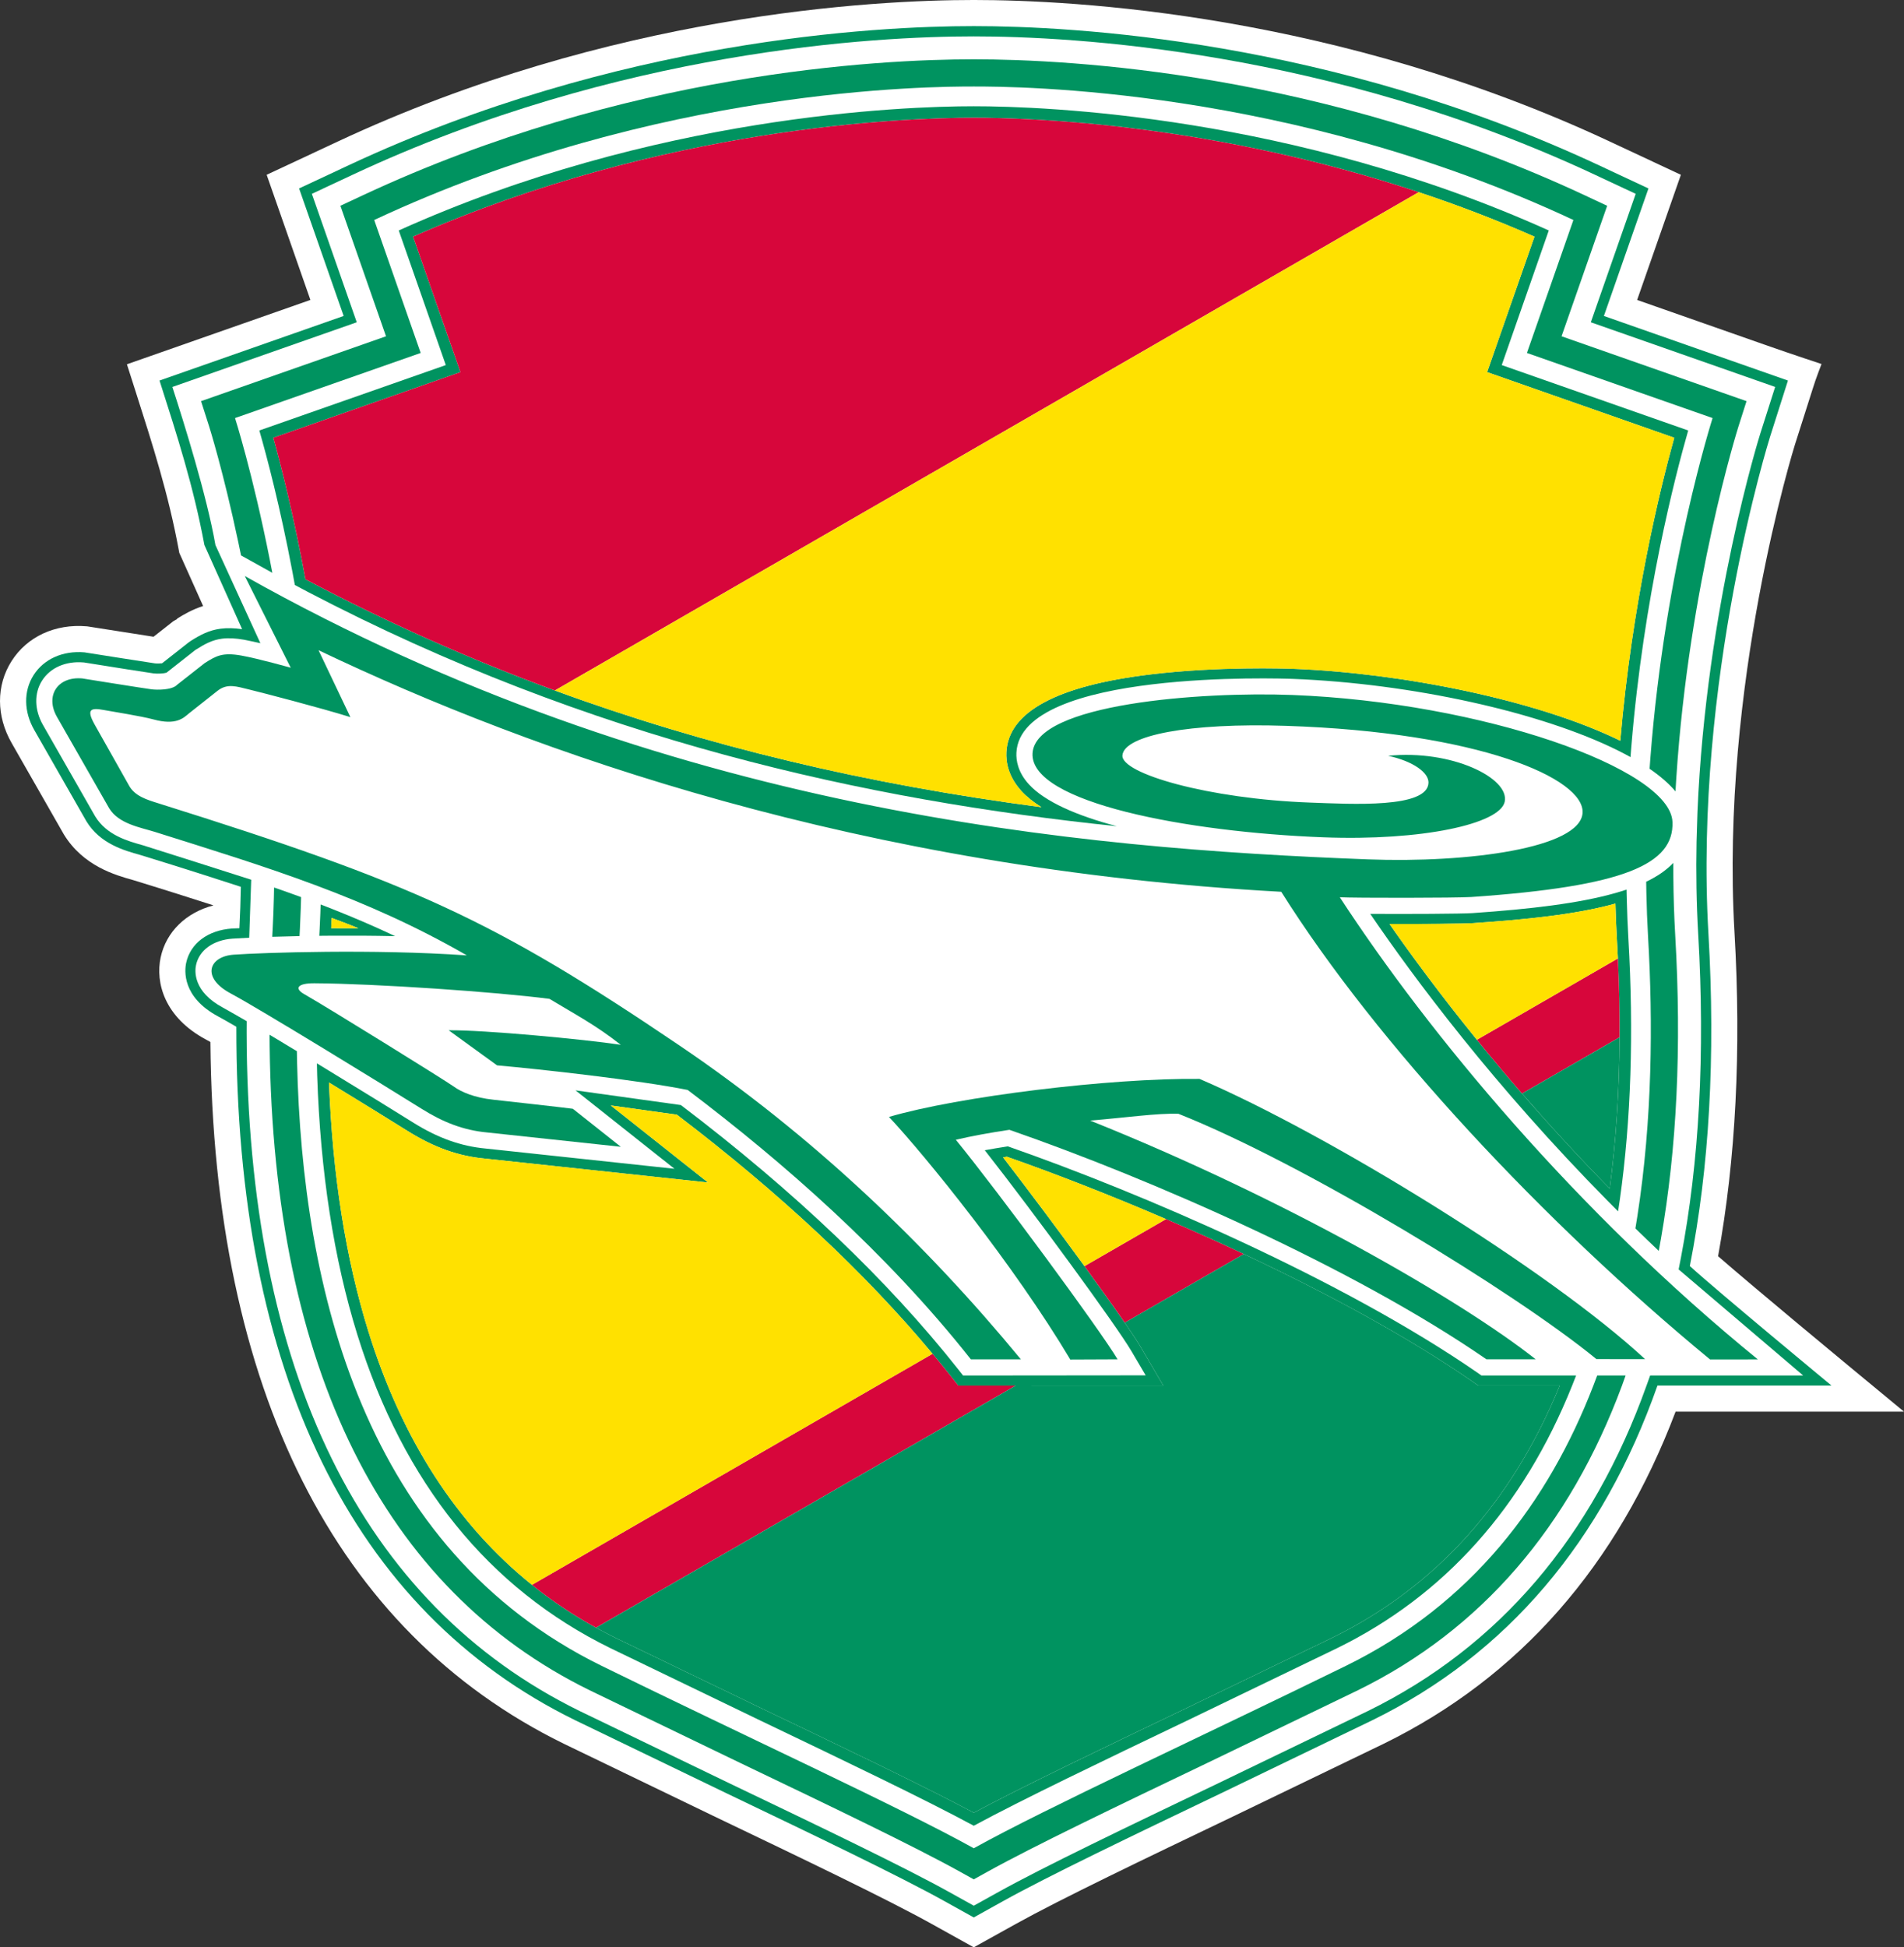 <svg height="134.255" width="131.291" xmlns="http://www.w3.org/2000/svg"><rect width="100%" height="100%" fill="#333333" stroke="none"/><path d="m127.438 94.138c-.071-.058-6.376-5.275-8.967-7.531 1.217-6.679 1.605-14.179 1.131-22.332-.991-17.086 4.121-33.472 4.173-33.636 0 .001 1.228-3.857 1.228-3.857.186-.62.6-1.685.6-1.685s-2.049-.676-3.702-1.256l-4.363-1.531-4.649-1.63 2.48-7.094.537-1.535-1.473-.689-3.412-1.596c-18.843-8.815-36.959-9.766-43.874-9.766-6.914 0-25.031.951-43.874 9.766l-3.412 1.596-1.474.689.537 1.535 2.479 7.093-11 3.857-1.652.579.533 1.667.063.197c1.211 3.788 2.257 7.059 2.977 10.926l.039.211.088.196 1.555 3.47c-.718.228-1.306.562-1.813.881l.017.02c-.083.047-.164.08-.251.142l-.038.027-.037.029-1.296 1.019c-.812-.125-3.038-.475-4.488-.704l-.064-.01-.064-.006c-2.168-.185-4.102.711-5.175 2.397-1.066 1.677-1.063 3.791.01 5.657-.002-.004 3.588 6.28 3.588 6.28 1.338 2.203 3.579 2.826 4.782 3.161.136.04 2.574.788 5.543 1.745-1.877.489-3.263 1.808-3.643 3.59-.37 1.73.256 4.125 3.122 5.658.085.045.191.105.309.17.2 23.934 8.605 40.652 24.354 48.374.01.005 10.441 5.039 10.441 5.039 6.1 2.921 11.856 5.677 14.945 7.393l2.024 1.125.874.485.875-.485 2.024-1.125c3.089-1.716 8.846-4.473 14.94-7.391.005-.003 10.436-5.037 10.436-5.037 9.35-4.585 16.105-12.287 20.12-22.893h15.75z" fill="#fff"/><path d="m116.523 87.285c1.338-6.771 1.775-14.426 1.283-22.905-1.015-17.49 4.202-34.119 4.254-34.285l1.228-3.859c.001-.003-12.691-4.452-12.691-4.452l3.073-8.791-3.412-1.596c-18.515-8.662-36.317-9.597-43.111-9.597s-24.595.935-43.111 9.596l-3.412 1.596 3.073 8.791-12.697 4.452c1.235 3.862 2.341 7.294 3.095 11.342l2.6 5.8c-.277-.04-.53-.061-.768-.067-.256-.006-.492.005-.712.034-.811.105-1.406.43-2.062.844l-.155.109s-1.469 1.156-1.819 1.431c-.128.015-.345.024-.504.005-.254-.031-4.855-.758-4.855-.758-1.488-.127-2.798.46-3.504 1.57-.7 1.101-.681 2.519.052 3.793l3.591 6.284c.944 1.553 2.603 2.014 3.702 2.319.093.026 3.345 1.023 6.947 2.199-.016.947-.049 1.899-.1 2.854-.205.006-.377.013-.512.022-1.661.116-2.871 1.024-3.159 2.37-.113.529-.288 2.358 2.211 3.694.288.154.721.4 1.251.709-.04 23.795 7.965 40.26 23.356 47.806l10.43 5.034c6.12 2.93 11.9 5.698 15.037 7.441l2.024 1.125 2.024-1.125c3.137-1.743 8.917-4.511 15.037-7.441l10.431-5.034c9.292-4.556 15.89-12.366 19.654-23.072h11.998c.001.002-7.924-6.553-9.767-8.238z" fill="#fff"/><g fill="#009360"><path d="m116.523 87.285c1.338-6.771 1.775-14.426 1.283-22.905-1.015-17.49 4.202-34.119 4.254-34.285l1.228-3.859c.001-.003-12.691-4.452-12.691-4.452l3.073-8.791-3.412-1.596c-18.515-8.662-36.317-9.597-43.111-9.597s-24.595.935-43.111 9.596l-3.412 1.596 3.073 8.791-12.697 4.452c1.235 3.862 2.341 7.294 3.095 11.342l2.6 5.8c-.277-.04-.53-.061-.768-.067-.256-.006-.492.005-.712.034-.811.105-1.406.43-2.062.844l-.155.109s-1.469 1.156-1.819 1.431c-.128.015-.345.024-.504.005-.254-.031-4.855-.758-4.855-.758-1.488-.127-2.798.46-3.504 1.57-.7 1.101-.681 2.519.052 3.793l3.591 6.284c.944 1.553 2.603 2.014 3.702 2.319.093.026 3.345 1.023 6.947 2.199-.016.947-.049 1.899-.1 2.854-.205.006-.377.013-.512.022-1.661.116-2.871 1.024-3.159 2.37-.113.529-.288 2.358 2.211 3.694.288.154.721.4 1.251.709-.04 23.795 7.965 40.26 23.356 47.806l10.43 5.034c6.12 2.93 11.9 5.698 15.037 7.441l2.024 1.125 2.024-1.125c3.137-1.743 8.917-4.511 15.037-7.441l10.431-5.034c9.292-4.556 15.89-12.366 19.654-23.072h11.998c.001.002-7.924-6.553-9.767-8.238zm-2.736 7.545c-.08.235-.167.462-.25.695-3.719 10.408-10.165 18.001-19.209 22.436l-10.425 5.031c-6.129 2.935-11.92 5.707-15.075 7.46l-1.681.933-1.68-.933c-3.156-1.753-8.946-4.525-15.075-7.46l-10.425-5.031c-15.041-7.375-22.908-23.472-22.961-46.755 0-.267.002-.536.003-.804-.256-.15-1.406-.811-1.634-.932-2.07-1.107-1.946-2.527-1.858-2.936.22-1.03 1.189-1.729 2.527-1.822.123-.009.875-.051 1.14-.063.004-.076.135-3.758.138-3.998-.235-.078-7.299-2.328-7.476-2.377-1.052-.293-2.493-.693-3.285-1.995 0 0-3.593-6.288-3.591-6.284-.602-1.046-.628-2.196-.069-3.075.565-.887 1.633-1.355 2.858-1.25l.041.003.041.007c1.746.28 4.451.71 4.749.746.289.034.721.009.889-.049l.052-.04 1.895-1.491.046-.036.05-.031c.607-.382 1.112-.662 1.802-.749.216-.027.452-.034.713-.02.241.013.503.043.797.095.25.044 1.028.218 1.12.239l-3.099-6.765c-.593-3.399-2.171-8.438-2.971-10.901l12.716-4.46-3.096-8.855 2.832-1.325c18.387-8.601 36.064-9.53 42.81-9.53 6.747 0 24.424.929 42.812 9.53l2.832 1.325-1.032 2.951-2.063 5.904s12.711 4.457 12.711 4.458l-1.021 3.203c-.045.14-3.743 11.922-4.337 26.111l-.063 2.043c-.041 2.097-.01 4.235.115 6.387.478 8.241.069 15.689-1.193 22.295-.051.268-.103.536-.157.802l8.588 7.314h-10.551z"/><path d="m107.677 23.185 3.146-8.998-1.535-.718c-18.099-8.466-35.499-9.38-42.14-9.38s-24.04.914-42.14 9.38l-1.536.718.56 1.6 2.586 7.398-11.033 3.868-1.722.604.556 1.738c.023.071.986 3.133 2.014 7.995.062.293.124.595.187.902 0 0 1.707.952 2.158 1.199-.057-.3-.114-.596-.172-.886-1.181-5.967-2.4-9.782-2.4-9.782l12.802-4.489-3.205-9.167c19.571-9.155 38.455-9.203 41.345-9.203s21.774.049 41.346 9.203l-3.205 9.167 12.802 4.489s-3.273 10.237-4.287 23.406c-.02.256-.039.513-.057.772.734.504 1.338 1.025 1.786 1.561.018-.313.037-.624.057-.934.874-13.38 4.245-24.1 4.288-24.234l.554-1.737c-.001 0-12.755-4.472-12.755-4.472z"/><path d="m115.517 64.509c-.079-1.369-.121-2.732-.131-4.083-.002-.312-.003-.624-.002-.935-.474.5-1.1.93-1.87 1.299.003.251.007.503.012.755.021 1.019.06 2.043.119 3.073.34 5.862.294 12.572-.74 19.236-.043.279-.088.559-.135.838.528.515 1.064 1.031 1.612 1.549.051-.27.099-.544.146-.817 1.095-6.23 1.436-13.214.989-20.915z"/><path d="m110.135 94.83c-.086.233-.174.464-.263.695-3.09 7.999-8.363 15.057-17.069 19.325-9.774 4.792-20.654 9.795-25.657 12.574-5.002-2.779-15.883-7.782-25.656-12.574-16.432-8.056-20.641-26.046-21.003-41.556-.007-.275-.012-.548-.016-.822-.655-.396-1.29-.779-1.883-1.134.001.273.004.543.007.814.262 22.123 7.813 37.392 22.068 44.382l10.411 5.024c6.152 2.946 11.963 5.728 15.161 7.505l.911.506.911-.506c3.198-1.776 9.009-4.559 15.161-7.505l10.411-5.024c8.494-4.165 14.606-11.27 18.217-21.01.085-.229.166-.463.248-.695h-1.959z"/><path d="m18.9 61.187c-.004.235-.009.471-.015.707-.017.692-.044 1.386-.08 2.082-.009.178-.018.355-.028.532-.001.026-.002.052-.004.078.573-.018 1.204-.035 1.881-.048.011-.185.02-.37.029-.555.024-.487.044-.972.06-1.456.007-.226.014-.452.019-.677-.616-.225-1.237-.446-1.862-.663z"/><path d="m102.151 94.83-.285-.201c-9.307-6.424-23.186-12.389-32.37-15.596-.558.086-1.089.175-1.59.267 3.369 4.295 9.056 12.058 10.112 13.852l.982 1.668-12.59.012-.334-.423c-4.857-6.145-11.292-12.275-19.125-18.223l-7.265-1.013 6.821 5.406-3.819-.409s-9.214-.988-9.198-.986c-1.712-.159-3.302-.728-5.002-1.792-1.108-.693-3.425-2.123-5.833-3.592-.267-.163-.535-.326-.803-.489.006.275.01.552.019.825.219 6.67 1.146 12.661 2.772 17.89 3.178 10.216 9.048 17.484 17.446 21.602l10.384 5.012c5.801 2.778 11.301 5.411 14.673 7.232 3.373-1.822 8.872-4.455 14.673-7.232l10.384-5.012c7.405-3.631 12.842-9.712 16.205-18.103.092-.23.184-.461.273-.695zm-10.296 18.087-10.377 5.008c-5.602 2.683-10.917 5.228-14.331 7.049-3.414-1.821-8.728-4.367-14.331-7.049l-10.377-5.008c-.455-.223-.9-.457-1.34-.699-1.57-.865-3.044-1.849-4.418-2.954-5.176-4.159-8.958-10.01-11.28-17.474-1.563-5.024-2.468-10.771-2.715-17.159 2.261 1.381 4.389 2.695 5.434 3.35 1.795 1.122 3.479 1.724 5.302 1.894l15.399 1.651-6.702-5.311 4.555.635c7.083 5.393 13.003 10.93 17.629 16.483.419.503.831 1.005 1.228 1.508l.543.687 3.962.001 10.18.001-1.599-2.73c-.205-.348-.575-.908-1.059-1.61-.721-1.047-1.697-2.414-2.778-3.899-1.825-2.506-3.943-5.339-5.613-7.5.088-.014.175-.029.264-.043 3.208 1.125 7.002 2.593 10.972 4.3 1.764.759 3.563 1.565 5.361 2.409 5.609 2.634 11.208 5.64 15.706 8.744-.005-.003.459.324.459.324h5.624c-3.296 8.052-8.563 13.894-15.698 17.392z"/><path d="m112.285 64.697c-.051-.884-.086-1.763-.109-2.638-.007-.243-.012-.486-.017-.728-.252.085-.515.166-.788.243-2.499.707-5.837 1.102-9.838 1.378-.761.052-4.537.068-7.047.053 2.985 4.382 8.509 11.827 16.396 19.811.229.232.46.464.693.697.044-.283.088-.566.128-.853.764-5.431.961-11.438.582-17.963zm-1.286 17.249c-2.206-2.249-4.223-4.453-6.047-6.554-1.109-1.278-2.146-2.517-3.112-3.706-2.491-3.068-4.505-5.801-6.026-7.981 2.312.004 5.098-.013 5.769-.06 3.536-.244 7.029-.577 9.808-1.348.023.812.056 1.627.104 2.446.026.448.048.893.069 1.335.086 1.856.124 3.669.115 5.436-.021 3.678-.249 7.159-.68 10.432z"/><path d="m103.553 25.17 3.244-9.281c-17.614-7.934-34.742-8.563-39.65-8.563s-22.036.629-39.65 8.563l3.244 9.281-12.858 4.508c.506 1.761 1.429 5.227 2.288 9.781.054.285.107.577.16.871.296.157.592.317.887.472 19.533 10.216 38.519 14.365 55.79 16.16-2.74-.728-4.953-1.679-6.058-2.887-.763-.834-.89-1.65-.862-2.188.295-5.737 18.295-5.112 19.062-5.082 8.115.312 17.151 2.284 22.52 4.988.263.132.517.267.762.403.018-.247.038-.492.058-.737.85-10.306 3.03-18.68 3.921-21.78zm8.175 25.899c-5.788-2.833-15.139-4.674-22.551-4.959-.515-.02-5.16-.177-9.817.383-6.469.778-9.822 2.581-9.965 5.358-.035.67.119 1.681 1.043 2.692.354.387.814.756 1.376 1.107-12.11-1.588-23.142-4.225-33.553-8.045-5.904-2.167-11.609-4.712-17.197-7.667-.792-4.322-1.657-7.739-2.216-9.757l12.903-4.524-3.265-9.339c17.234-7.592 33.854-8.199 38.661-8.199 4.057 0 16.528.433 30.682 5.13 2.617.868 5.292 1.883 7.981 3.067l-3.265 9.339 12.903 4.524c-.982 3.542-2.907 11.378-3.72 20.89z"/><path d="m22.892 62.661c-.261-.103-.521-.205-.783-.305-.006.215-.012.43-.021.646-.012.329-.028.659-.044.989-.009.176-.016.351-.026.527.26-.003.524-.005.793-.007 1.395-.01 2.901-.003 4.435.031-1.445-.685-2.893-1.303-4.354-1.881zm-.055 1.333c.012-.236.025-.473.035-.709.697.257 1.322.497 1.842.712-.625.001-1.255 0-1.877-.003z"/></g><g fill="#009360"><path d="m14.98 47.641c.682-.55 1.324-.316 2.187-.107.927.224 4.922 1.262 6.994 1.907l-2.196-4.613c14.896 7.114 37.481 15.081 66.384 16.655 6.591 10.481 18.12 22.805 29.568 32.242l3.297-.003c-12.482-10.162-22.671-22.421-28.827-31.862 1.012.054 8.051.053 9.071-.018 10.577-.73 13.981-2.259 13.868-5.177-.143-3.674-13.14-8.248-26.218-8.751-6.231-.239-17.732.591-17.909 4.029-.175 3.406 10.738 5.429 20.042 5.783 6.829.26 12.179-.921 12.515-2.445.361-1.639-3.67-3.618-8.034-3.173 1.714.372 2.804 1.154 2.779 1.862-.062 1.771-5.273 1.466-8.143 1.363-7.043-.253-13.058-2.005-12.961-3.254.108-1.388 4.623-2.257 11.276-2.037 13.357.441 20.597 3.637 20.454 5.999-.148 2.432-7.901 3.469-14.802 3.207-19.863-.756-48.371-3.192-77.445-19.534l3.168 6.322s-2.226-.63-3.407-.84c-1.317-.234-1.75.032-2.526.52l-1.896 1.49c-.361.386-1.404.362-1.76.319-.428-.051-4.793-.752-4.793-.752-1.707-.146-2.571 1.207-1.732 2.664l3.593 6.288c.656 1.079 2.169 1.322 3.139 1.626 7.849 2.47 14.523 4.487 21.526 8.516-6.447-.448-14.026-.191-16.07-.049-1.731.121-2.257 1.581-.222 2.669 2.027 1.084 10.593 6.344 13.179 7.962 1.465.917 2.873 1.475 4.515 1.627l9.214.988-3.307-2.621c-.578-.08-4.91-.564-5.49-.626-1.295-.138-2.211-.532-2.72-.905-.51-.373-8.576-5.379-10.326-6.38-.679-.387-.454-.749.715-.742 4.238.026 12.518.594 16.208 1.075 1.777 1.074 3.164 1.788 4.919 3.168-2.52-.384-9.491-1.033-11.867-1.001l3.335 2.418c2.907.256 9.731 1.01 13.145 1.696 6.565 4.967 13.702 11.204 19.528 18.574h3.448c-6.58-7.988-14.396-15.448-23.531-21.632-12.862-8.706-18.435-11.208-35.951-16.706-.758-.238-1.637-.489-2.035-1.254l-2.34-4.152c-.596-1.058-.317-1.203.62-1.025.589.112 2.549.413 3.439.654 1.563.424 2.065-.117 2.424-.414z"/><path d="m110.083 93.701 3.354.002c-6.647-6.155-21.828-15.499-30.721-19.321-6.149-.069-16.64 1.216-21.415 2.622 2.543 2.721 8.603 10.189 12.501 16.726l3.259-.014c-1.16-1.969-8.203-11.526-11.152-15.138 1.098-.257 2.362-.486 3.693-.686 9.71 3.367 23.709 9.481 32.896 15.822h3.396c-5.225-4.123-17.341-11.1-30.72-16.458 2.362-.193 4.652-.521 6.084-.469 8.687 3.45 23.215 12.316 28.825 16.914z"/></g><g fill="#d7063b"><path d="m66.075 95.528-.543-.687c-.397-.503-.81-1.005-1.228-1.508l-27.624 15.931c1.375 1.105 2.848 2.089 4.418 2.954l28.938-16.689z"/><path d="m74.781 87.291c1.081 1.485 2.057 2.853 2.778 3.899l8.207-4.733c-1.798-.844-3.597-1.651-5.361-2.409z"/><path d="m104.952 75.392 6.726-3.879c.01-1.767-.029-3.579-.115-5.436l-9.723 5.608c.966 1.19 2.003 2.429 3.112 3.707z"/></g><path d="m67.147 8.119c-4.807 0-21.427.607-38.662 8.198l3.265 9.339-12.903 4.524c.559 2.018 1.424 5.434 2.216 9.757 5.588 2.955 11.293 5.501 17.197 7.667l59.568-34.355c-14.153-4.697-26.625-5.13-30.681-5.13z" fill="#d7063b"/><path d="m78.617 92.8 1.599 2.73-10.18-.001-28.938 16.689c.439.242.885.476 1.34.699l10.377 5.008c5.603 2.683 10.917 5.228 14.331 7.049 3.414-1.821 8.729-4.367 14.331-7.049l10.377-5.008c7.134-3.498 12.402-9.339 15.699-17.392h-5.624s-.465-.327-.459-.324c-4.498-3.104-10.097-6.11-15.706-8.744l-8.207 4.733c.485.703.855 1.262 1.06 1.61z" fill="#009360"/><path d="m110.999 81.946c.431-3.273.658-6.754.679-10.433l-6.726 3.879c1.825 2.101 3.841 4.305 6.047 6.554z" fill="#009360"/><g fill="#ffe100"><path d="m46.675 76.851-4.555-.635 6.702 5.311-15.399-1.651c-1.823-.169-3.507-.771-5.302-1.894-1.046-.655-3.174-1.969-5.434-3.35.247 6.388 1.152 12.134 2.715 17.159 2.322 7.463 6.104 13.314 11.28 17.474l27.624-15.931c-4.629-5.554-10.548-11.091-17.631-16.483z"/><path d="m69.432 79.748c-.089.014-.176.029-.264.043 1.67 2.162 3.789 4.995 5.613 7.5l5.623-3.243c-3.97-1.707-7.764-3.175-10.972-4.3z"/><path d="m111.391 62.296c-2.779.771-6.273 1.104-9.808 1.348-.671.046-3.457.063-5.769.06 1.521 2.18 3.535 4.913 6.026 7.981l9.723-5.608c-.021-.443-.043-.887-.069-1.335-.047-.819-.08-1.634-.103-2.446z"/><path d="m70.438 54.543c-.924-1.011-1.078-2.022-1.043-2.692.143-2.777 3.496-4.58 9.965-5.358 4.657-.56 9.303-.403 9.817-.383 7.412.285 16.763 2.126 22.551 4.959.813-9.512 2.738-17.347 3.719-20.889l-12.903-4.524 3.265-9.339c-2.689-1.185-5.364-2.199-7.981-3.067l-59.568 34.354c10.411 3.821 21.443 6.457 33.553 8.045-.561-.35-1.021-.719-1.375-1.106z"/><path d="m22.837 63.994c.012-.236.025-.473.035-.709.697.257 1.322.497 1.842.712-.625.001-1.255 0-1.877-.003z"/></g></svg>